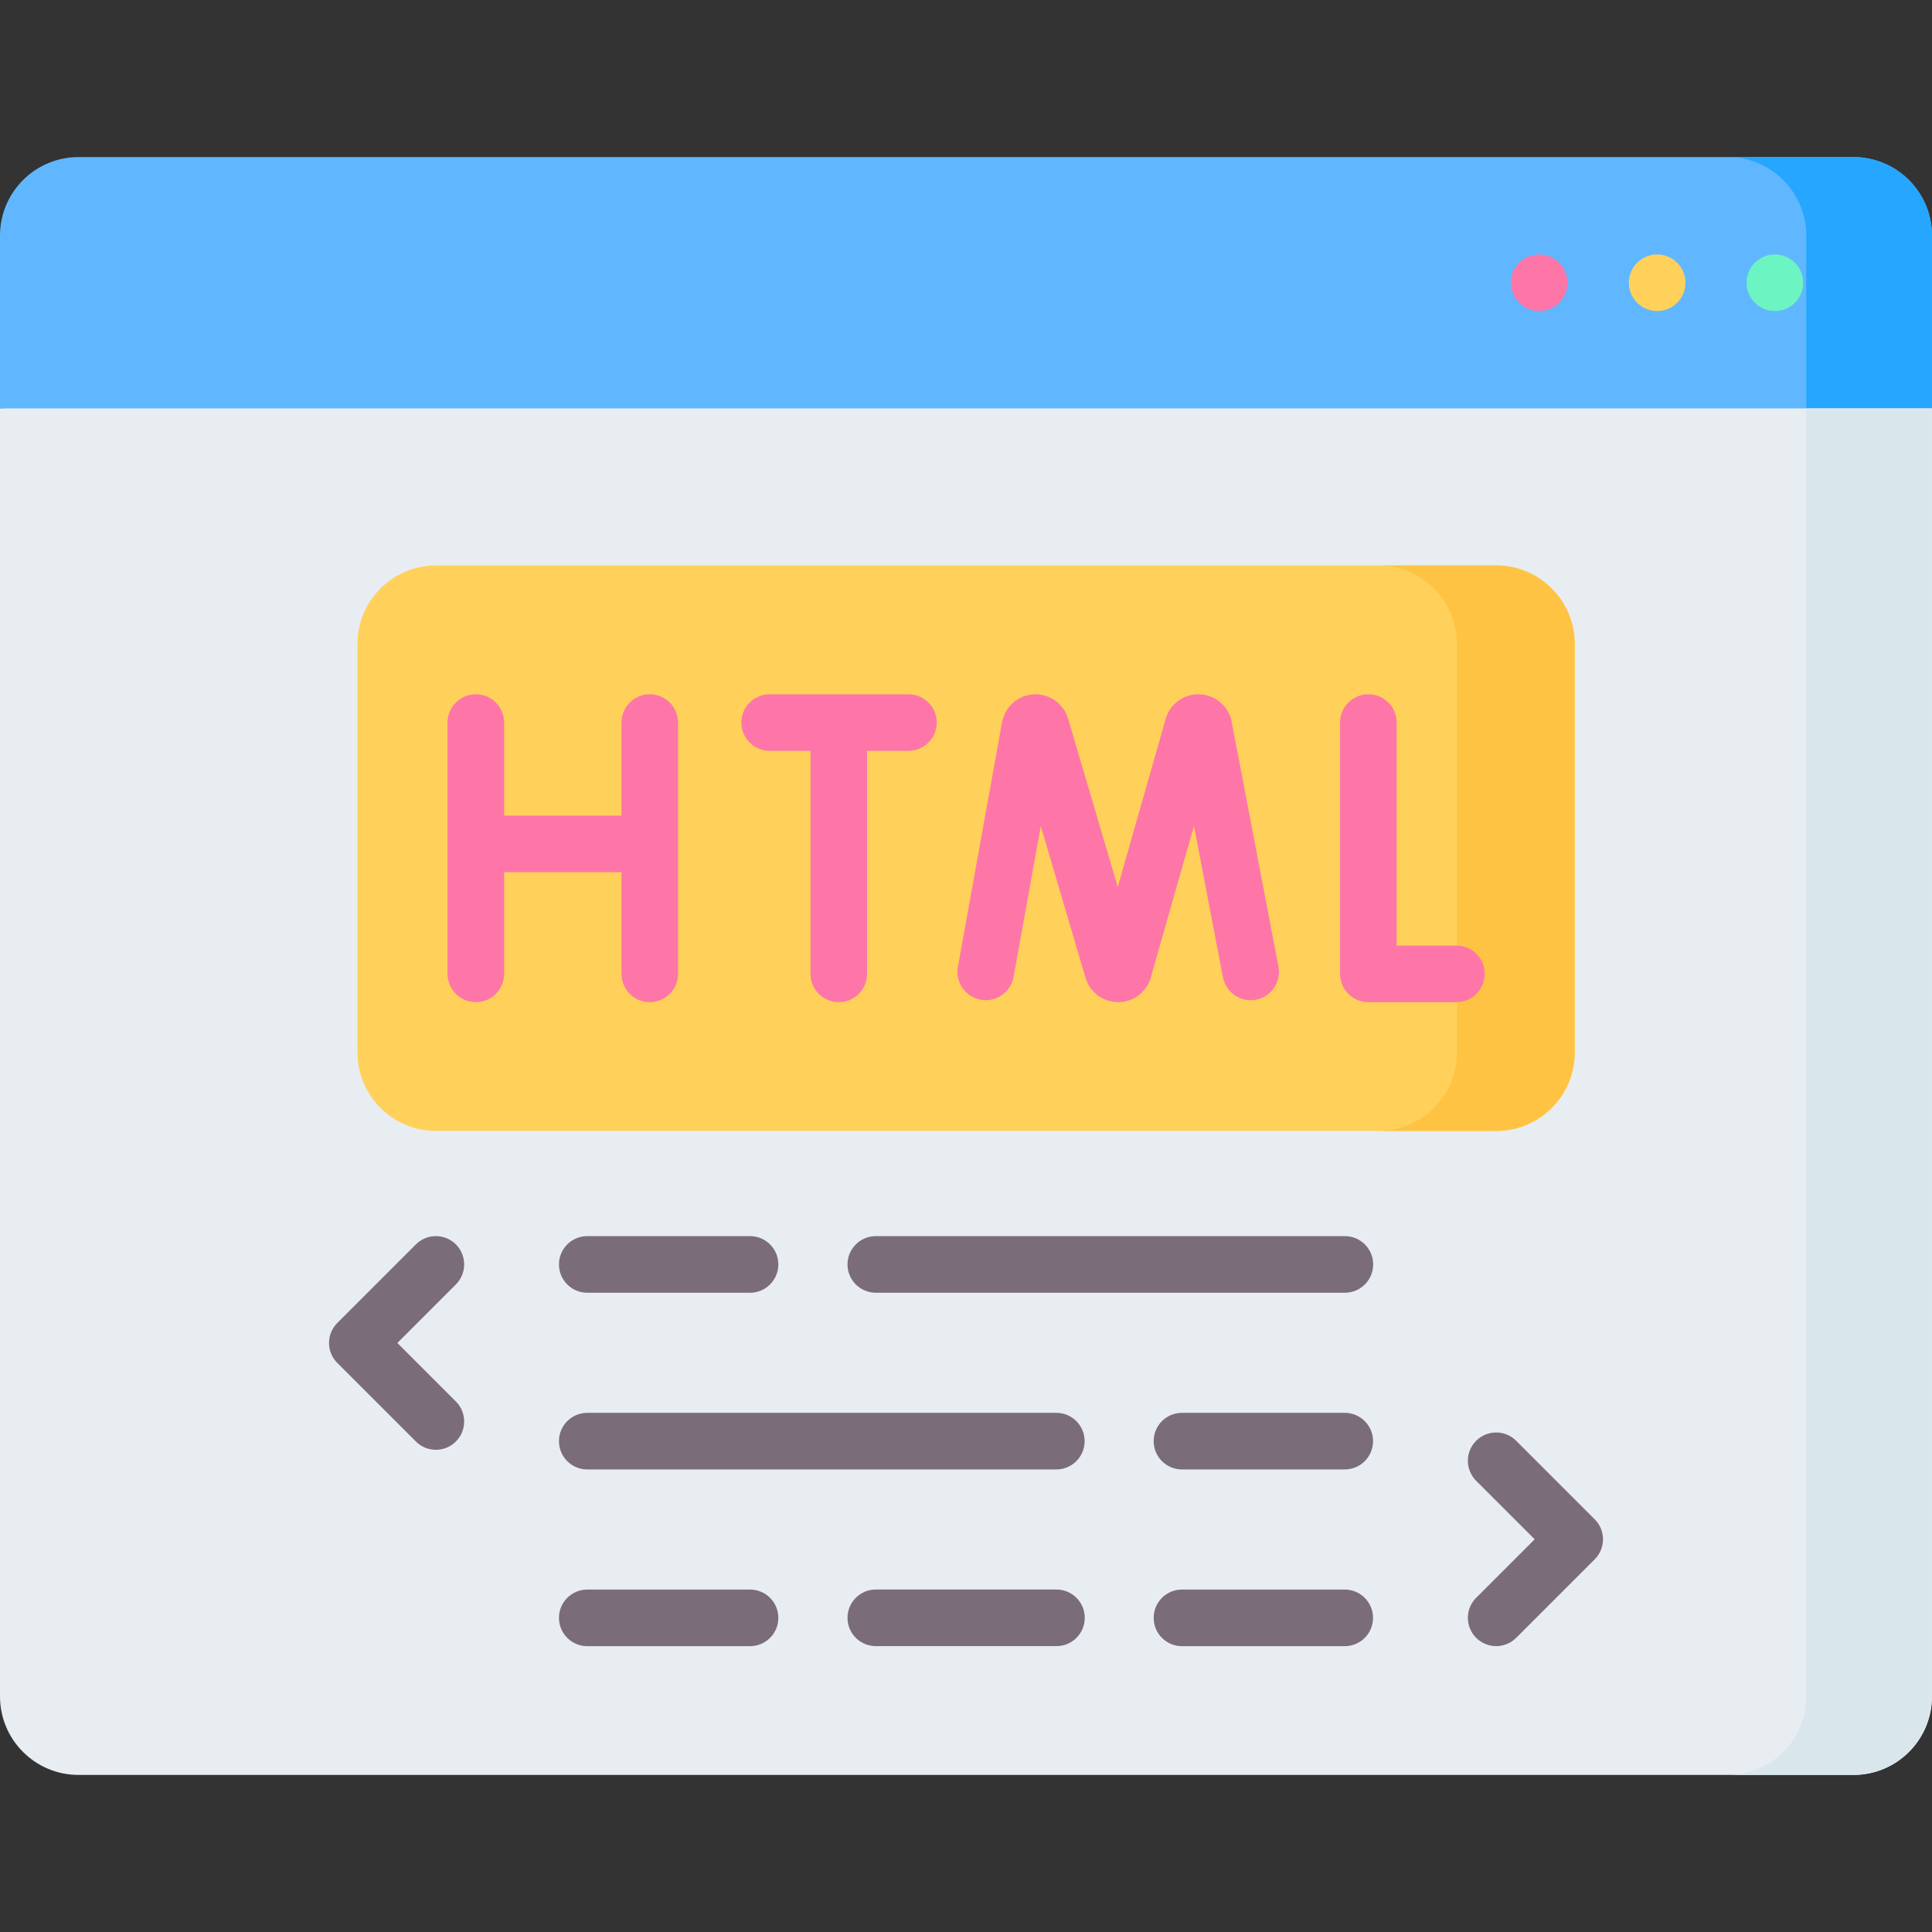<svg width="60" height="60" viewBox="0 0 60 60" fill="none" xmlns="http://www.w3.org/2000/svg">
<rect x="0" y="0" width="60" height="60" fill="#333333" stroke="none"/>
<path d="M60 12.683L30 15.01L0 12.683V7.317C0 5.97 1.092 4.878 2.439 4.878H57.561C58.908 4.878 60 5.97 60 7.317V12.683Z" fill="#60B7FF"/>
<path d="M57.559 4.878H53.656C55.003 4.878 56.095 5.97 56.095 7.317V14.119L59.998 12.683V7.317C59.998 5.97 58.906 4.878 57.559 4.878Z" fill="#26A6FE"/>
<path d="M57.561 55.122H2.439C1.092 55.122 0 54.03 0 52.683V12.683H60V52.683C60 54.03 58.908 55.122 57.561 55.122Z" fill="#E8EDF2"/>
<path d="M56.095 12.683V52.683C56.095 54.03 55.003 55.122 53.656 55.122H57.559C58.906 55.122 59.998 54.03 59.998 52.683V12.683H56.095Z" fill="#D9E7EC"/>
<path d="M46.468 35.122H13.541C12.194 35.122 11.102 34.031 11.102 32.683V20C11.102 18.654 12.194 17.561 13.541 17.561H46.468C47.815 17.561 48.907 18.654 48.907 20V32.684C48.907 34.031 47.814 35.122 46.468 35.122Z" fill="#FFD15B"/>
<path d="M46.463 17.561H42.805C44.152 17.561 45.244 18.654 45.244 20V32.684C45.244 34.031 44.152 35.123 42.805 35.123H46.463C47.81 35.123 48.902 34.031 48.902 32.684V20C48.902 18.654 47.81 17.561 46.463 17.561Z" fill="#FFC344"/>
<path d="M13.537 45.025C13.312 45.025 13.087 44.939 12.915 44.767L10.476 42.328C10.133 41.985 10.133 41.428 10.476 41.085L12.915 38.646C13.258 38.303 13.815 38.303 14.158 38.646C14.501 38.989 14.501 39.546 14.158 39.889L12.341 41.707L14.158 43.524C14.501 43.867 14.501 44.424 14.158 44.767C13.986 44.939 13.761 45.025 13.537 45.025Z" fill="#7A6D79"/>
<path d="M46.465 51.122C46.24 51.122 46.015 51.036 45.843 50.865C45.5 50.522 45.5 49.965 45.843 49.622L47.661 47.804L45.843 45.987C45.5 45.643 45.5 45.087 45.843 44.744C46.187 44.401 46.743 44.401 47.086 44.744L49.525 47.183C49.69 47.347 49.783 47.571 49.783 47.804C49.783 48.037 49.69 48.261 49.525 48.426L47.086 50.865C46.915 51.036 46.69 51.122 46.465 51.122Z" fill="#7A6D79"/>
<path d="M41.766 40.147H27.199C26.714 40.147 26.32 39.753 26.32 39.268C26.32 38.782 26.714 38.389 27.199 38.389H41.766C42.252 38.389 42.645 38.782 42.645 39.268C42.645 39.753 42.252 40.147 41.766 40.147Z" fill="#7A6D79"/>
<path d="M23.293 40.147H18.238C17.753 40.147 17.359 39.753 17.359 39.268C17.359 38.782 17.753 38.389 18.238 38.389H23.293C23.779 38.389 24.172 38.782 24.172 39.268C24.172 39.753 23.779 40.147 23.293 40.147Z" fill="#7A6D79"/>
<path d="M32.805 45.635H18.238C17.753 45.635 17.359 45.241 17.359 44.756C17.359 44.27 17.753 43.877 18.238 43.877H32.805C33.291 43.877 33.684 44.27 33.684 44.756C33.684 45.241 33.291 45.635 32.805 45.635Z" fill="#7A6D79"/>
<path d="M41.762 45.635H36.707C36.221 45.635 35.828 45.241 35.828 44.756C35.828 44.27 36.221 43.877 36.707 43.877H41.762C42.247 43.877 42.641 44.27 42.641 44.756C42.641 45.241 42.247 45.635 41.762 45.635Z" fill="#7A6D79"/>
<path d="M23.293 51.123H18.238C17.753 51.123 17.359 50.73 17.359 50.244C17.359 49.759 17.753 49.365 18.238 49.365H23.293C23.779 49.365 24.172 49.759 24.172 50.244C24.172 50.73 23.779 51.123 23.293 51.123Z" fill="#7A6D79"/>
<path d="M41.762 51.123H36.707C36.221 51.123 35.828 50.73 35.828 50.244C35.828 49.759 36.221 49.365 36.707 49.365H41.762C42.247 49.365 42.641 49.759 42.641 50.244C42.641 50.73 42.247 51.123 41.762 51.123Z" fill="#7A6D79"/>
<path d="M32.809 51.122H27.199C26.714 51.122 26.32 50.729 26.32 50.243C26.32 49.758 26.714 49.364 27.199 49.364H32.809C33.294 49.364 33.688 49.758 33.688 50.243C33.688 50.729 33.294 51.122 32.809 51.122Z" fill="#7A6D79"/>
<path d="M38.249 22.405C38.154 21.936 37.753 21.589 37.275 21.562C36.797 21.536 36.359 21.834 36.212 22.29C36.208 22.3 36.205 22.31 36.202 22.32L34.713 27.545L33.169 22.311C33.166 22.301 33.162 22.29 33.159 22.28C33.006 21.826 32.565 21.531 32.088 21.563C31.61 21.595 31.213 21.946 31.12 22.427L29.748 30.027C29.662 30.505 29.98 30.962 30.457 31.048C30.934 31.134 31.392 30.817 31.478 30.339L32.323 25.658L33.714 30.373C33.717 30.383 33.721 30.393 33.724 30.404C33.869 30.835 34.27 31.123 34.724 31.123H34.73C35.186 31.121 35.587 30.828 35.728 30.394C35.731 30.384 35.734 30.373 35.737 30.363L37.08 25.652L37.978 30.348C38.069 30.825 38.53 31.138 39.006 31.047C39.483 30.955 39.795 30.495 39.704 30.018L38.249 22.405Z" fill="#FE76A8"/>
<path d="M45.231 29.366H43.375V22.439C43.375 21.954 42.982 21.561 42.496 21.561C42.011 21.561 41.617 21.954 41.617 22.439V30.244C41.617 30.73 42.011 31.123 42.496 31.123H45.231C45.717 31.123 46.11 30.73 46.11 30.244C46.11 29.759 45.717 29.366 45.231 29.366Z" fill="#FE76A8"/>
<path d="M20.178 21.561C19.693 21.561 19.3 21.954 19.3 22.439V25.329H15.656V22.439C15.656 21.954 15.263 21.561 14.777 21.561C14.292 21.561 13.898 21.954 13.898 22.439V30.244C13.898 30.73 14.292 31.123 14.777 31.123C15.263 31.123 15.656 30.73 15.656 30.244V27.087H19.3V30.244C19.3 30.73 19.693 31.123 20.178 31.123C20.664 31.123 21.057 30.73 21.057 30.244V22.439C21.057 21.954 20.664 21.561 20.178 21.561Z" fill="#FE76A8"/>
<path d="M28.213 21.561H23.902C23.417 21.561 23.023 21.954 23.023 22.439C23.023 22.925 23.417 23.318 23.902 23.318H25.17V30.244C25.17 30.73 25.563 31.123 26.049 31.123C26.534 31.123 26.927 30.73 26.927 30.244V23.318H28.213C28.698 23.318 29.091 22.925 29.091 22.439C29.091 21.954 28.698 21.561 28.213 21.561Z" fill="#FE76A8"/>
<path d="M47.801 9.66C48.286 9.66 48.68 9.267 48.68 8.781C48.68 8.296 48.286 7.902 47.801 7.902C47.315 7.902 46.922 8.296 46.922 8.781C46.922 9.267 47.315 9.66 47.801 9.66Z" fill="#FE76A8"/>
<path d="M51.465 9.66C51.95 9.66 52.344 9.267 52.344 8.781C52.344 8.296 51.95 7.902 51.465 7.902C50.979 7.902 50.586 8.296 50.586 8.781C50.586 9.267 50.979 9.66 51.465 9.66Z" fill="#FFD15B"/>
<path d="M55.121 9.66C55.606 9.66 56 9.267 56 8.781C56 8.296 55.606 7.902 55.121 7.902C54.636 7.902 54.242 8.296 54.242 8.781C54.242 9.267 54.636 9.66 55.121 9.66Z" fill="#6CF5C2"/>
</svg>
